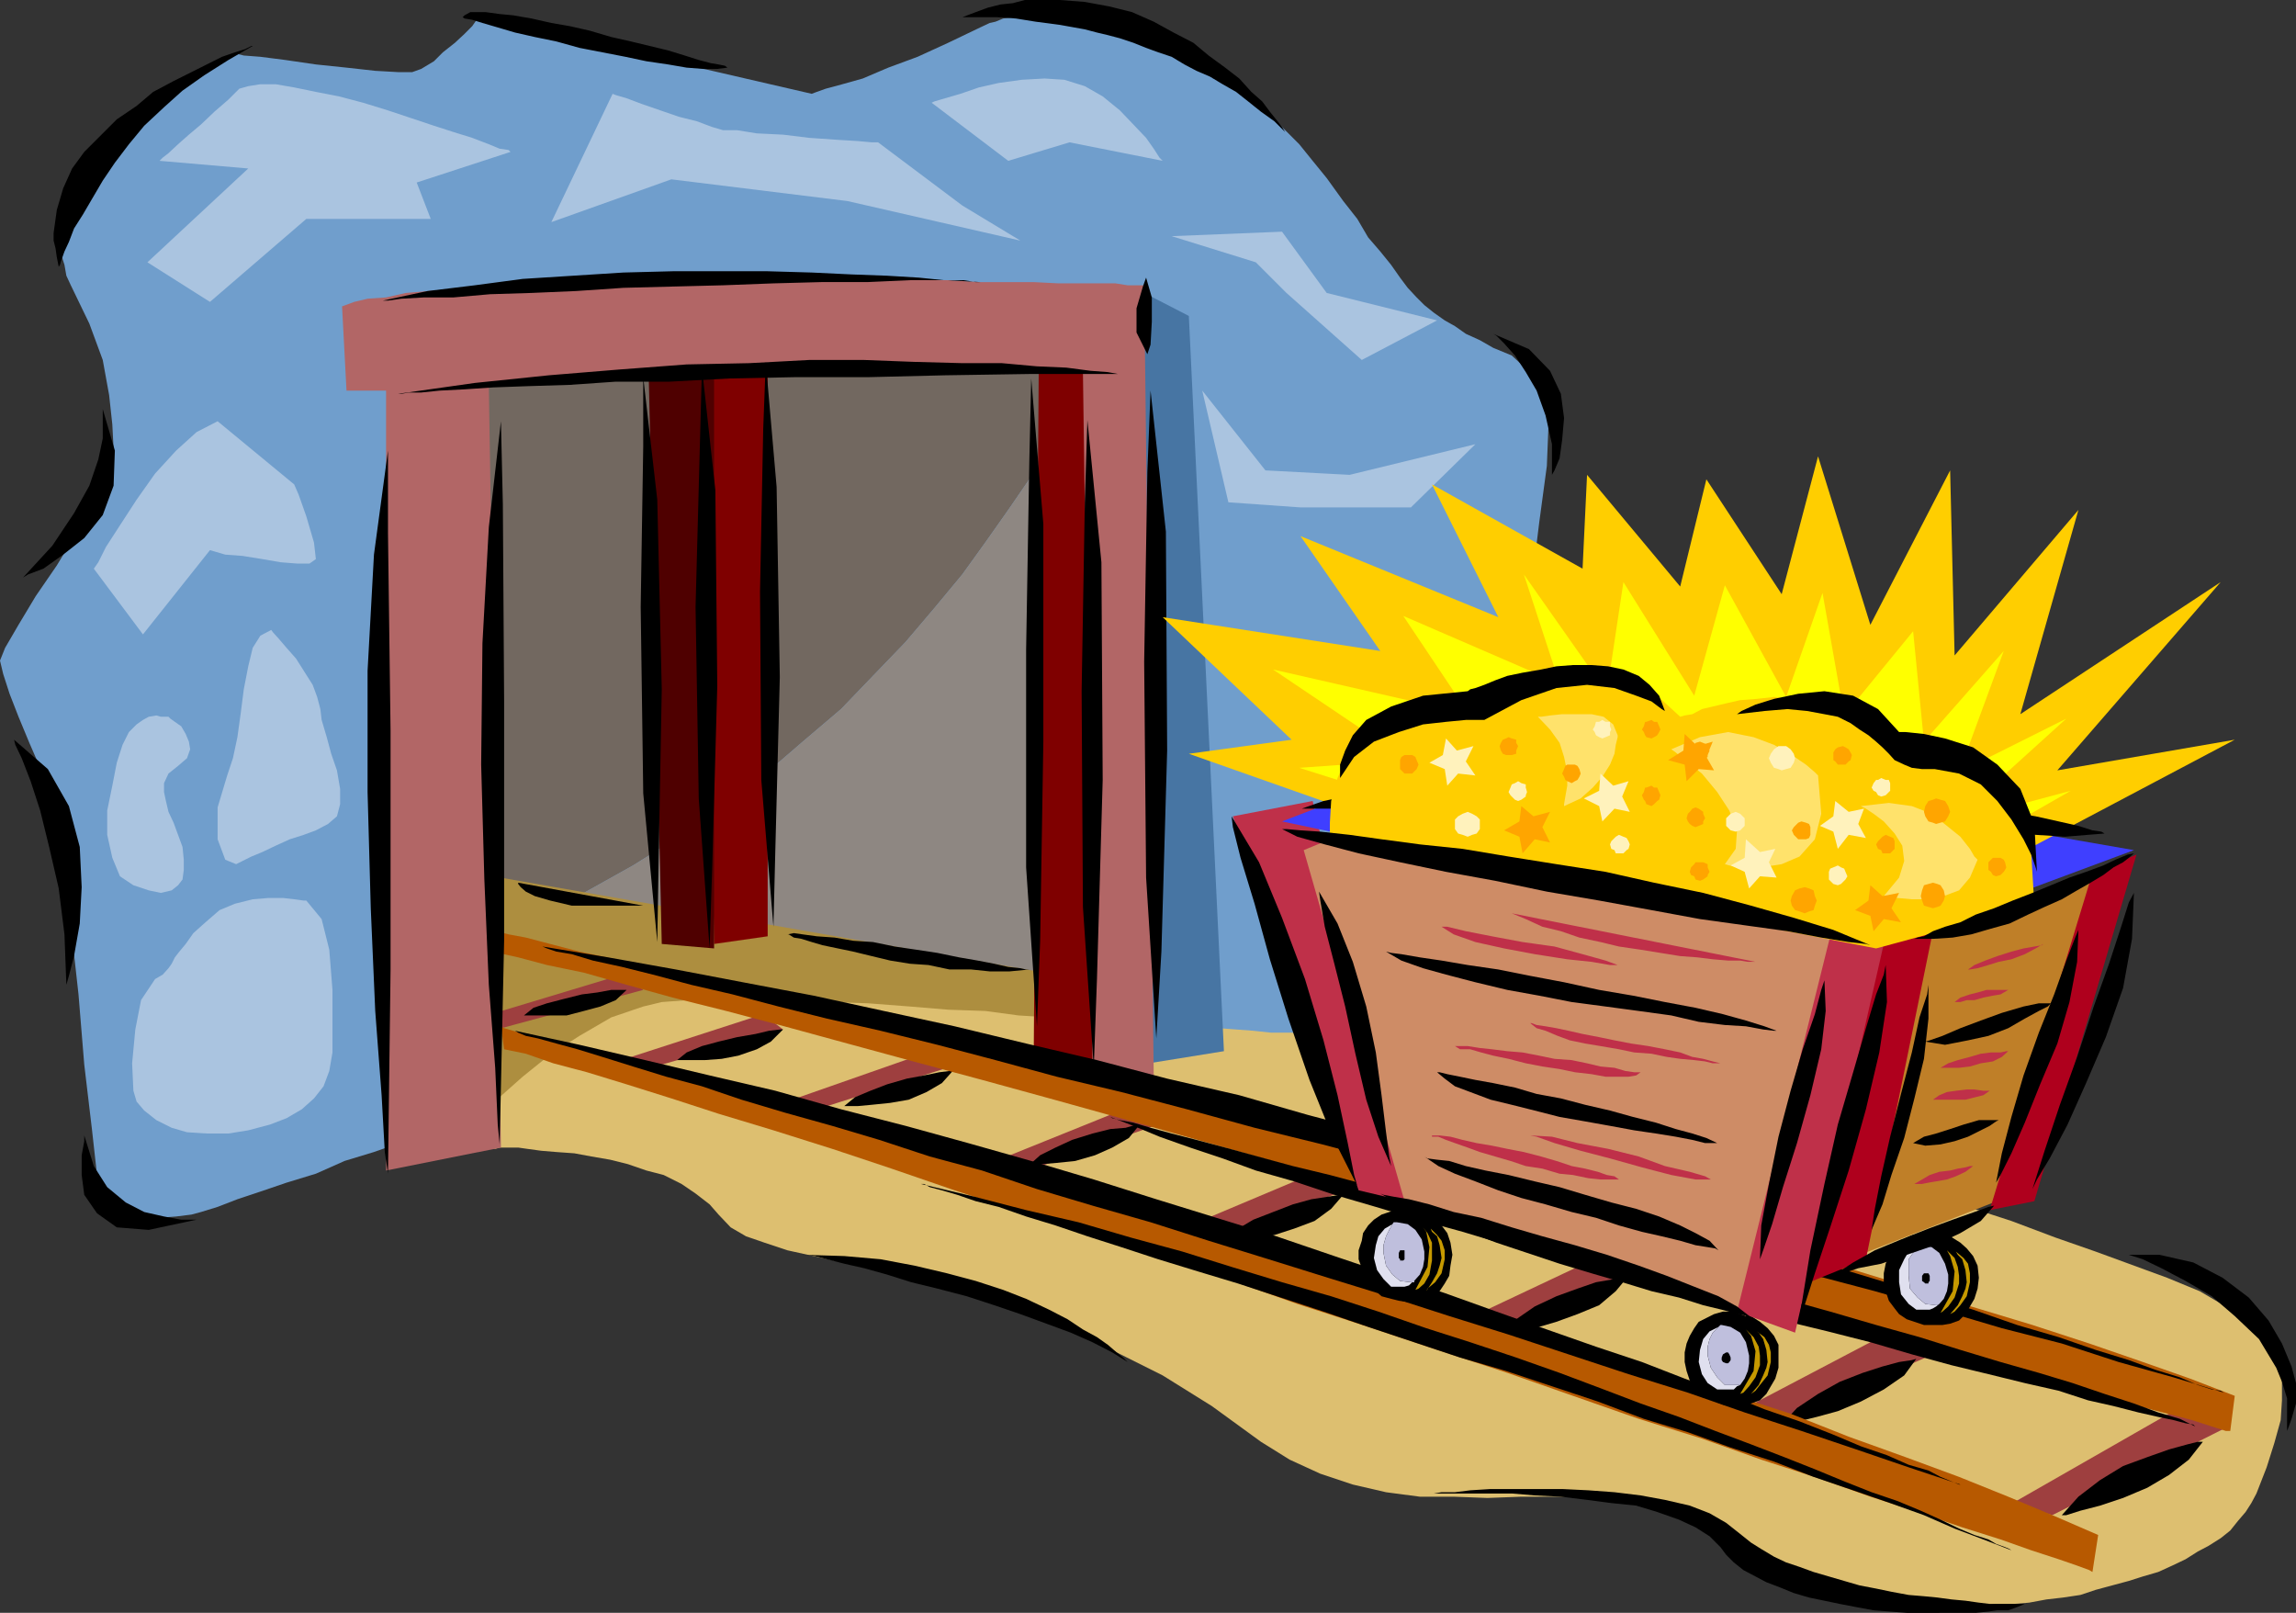 <svg xmlns="http://www.w3.org/2000/svg" width="359.801" height="252.699"><rect width="100%" height="100%" fill="#333333" stroke="none"/><path fill="#709ecc" d="m214.8 163.898.5-.199 1.2-.699 2.203-1 2.598-1.402 3.101-1.899 3.399-2.199 3.601-2.402 3.399-2.899 3.3-2.898 3.102-3.602 2.399-3.601 2-3.598 1.199-3.8.402-4.302-.902-4.3-1.899-4.399-3.601-9.101-1.2-10.098.399-9.8 1.203-9.802 1.2-8.898.3-7.5-1.703-6-4.098-3.8L234 54.5l-2.098-1.2-2.199-1L228 51.099l-1.598-.899-1.699-1.2-1.5-1.2L222 46.599l-1.398-1.5-1.2-1.598-1.402-2-1.7-2.102-1.898-2.199-1.699-2.898L210.5 31.5l-2.598-3.602-2.199-2.699-2.101-2.601-2.7-2.7L198.5 17.5l-2.598-2.402L193 13.199l-2.898-1.898-2.899-1.903-2.8-1.5L181.5 6.5l-3.098-1.2-2.902-1-2.898-.702-2.899-.899-2.601-.3-2.7-.2h-2.8l-1.5.2-1.399.3-1.5.2-1.203.5-.898.199-1.5.703-5 2.398-4.801 2.2-4.598 1.699-4 1.703-3.203.898-2.598.7-1.402.5-.797.3-52-12-.5.399-.703 1L72.8 5.3l-1.5 1.398-1.898 1.5L68 9.598 66 10.8l-1.398.5h-2.2l-3.601-.203-4.5-.5-4.801-.5-4.797-.7-3.902-.5-2.598-.199L37 8.4l-1.2.699-2.898 2-4.3 2.8-5 3.903-5.102 4.5-4.297 5.097-3.402 5.301-1.2 5.5v1.7l.5 1.601.301 1.7.7 1.5 2.898 6 2.102 5.698 1 5.5.5 4.602.199 3.8v2.9l-.2 1.898v.8l-.8.903-2.098 2.898-2.902 4.102-2.899 4.797-3.3 4.8-2.7 4.5L.801 101.5l-.801 2 .5 2.098 1 3.101 1.402 3.602 1.7 4.097 1.699 3.903 1.402 3.097 1.2 2.102.3.8.2 2.598.699 6.7 1 9.402 1.199 10.8.902 11 1.2 10.098.8 7.2.2 3.402.199 1.2 1.199.398 1.5.8 2.101.7 2.2.203H25l2.602-.203L30 190.3l1.5-.403 2.602-.8 3.101-1.2 3.598-1.199 4.101-1.398 4.598-1.403 4.5-2 4.602-1.398 4.8-1.7 4.301-1.702 4.098-1.399 3.601-1.398 2.899-1.203 2.402-.797 1.399-.703h.5l132.199-7.7"/><path fill="#ddbf70" d="M78.5 179.8h2.703l1.399.2 2.199.3 2.402.2 2.797.2 2.703.5 2.899.5 2.8.698 2.899 1 2.699.7 2.8 1.402 2.2 1.5 2.203 1.7 1.399 1.6 1.898 2 2.402 1.4 2.899 1 3.601 1.198 4.098.903 4.5 1 5.102 1.199 5.5 1.2 5.8 1.398 6.2 1.902 6.5 2.2 6.898 2.6 7 3.598 7.203 3.602 7.7 4.8 7.699 5.598 4.5 2.801 4.8 2.2 5.098 1.699 5.203 1.203 5.297.699h5.3l5.302.2 5.3-.2H253l4.602.5 4.3.898 3.801 1.2 3.598 2 2.902 2.601 1.2 1 1.199 1.2 1.398.902 1.703.699 1.5 1 1.598.7 2.199.698 1.703.801 2.098.399 2.199.8 2.203.2 1.899.5 2.398.203 2.402.297 2.399.203h2.402l2.399.199h5.3l2.399-.2h2.8l2.399-.202 2.703-.5 2.598-.297 2.699-.403 2.402-.8 2.598-.7 2.602-.699L335.8 247l2.402-.7 2.2-1 2.097-1 1.902-1.202 1.7-.899L348 241l1.5-1.2 1.203-1.5 1.2-1.402.898-1.398.8-1.5 1.602-4.102 1.2-3.8 1-3.598.199-3.102V216l-1.2-3.3-1.601-2.9-2.399-2.402-3.601-2.699-4.098-2.398-5.101-2.102-6-2.199-5.2-1.902-6.3-2.2-6.899-2.597-8-2.602-8.101-3.199-8.399-2.8-8.902-3.2-8.899-3.102L264 173.5l-8.598-2.8-8.199-2.7-7.902-2.102-6.899-1.699-6.5-1.199-5.3-1-4.301-.2-3.899.2H205.5l-3.098-.2h-3.199l-2.8-.3-2.7-.2-2.601-.202-2.399-.297-2.203-.203-2.098-.5-1.699-.2-1.902-.5-1.5-.3-1.399-.399-1.199-.3-2.402-.7-2.7-.699-2.8-.7-2.899-.5-3.402-.3-3.598-.402h-8.101l-2.399-.297-2.902-.203-3.398-.297-3.602-.703-3.797-.5-4.101-.399-4.102-.8-4.297-.399-4.3-.3-4.301-.5-4.102-.2h-7.898l-3.399.7-3.101.698-2.7.801-4.3 2.602L85 157.898l-2.398 2.903-1.399 2.898-1.5 2.899-.902 3.101-1.2 2.602L75.903 175l-1.199 1.898-.3 1.403.3.797.7.703h1.199l1 .199.699-.2h.199"/><path fill="#4775a3" d="m180 166.598 11.8-1.899L186.3 49.5l-7-3.602v26.403l.7 94.297"/><path fill="#726860" d="M166.8 65.8V55.7l-93.597 1.198.5 85.403L83.102 144l8.398-4.102 7.703-4.3 7.2-4.5 6.898-4.797 6.699-5.102 5.8-5 6-5.101 5-5.2 5.102-5.3 4.5-5.297L150.801 90l3.601-5L158 79.898l3.3-4.8 2.903-5 2.598-4.297"/><path fill="#8e8782" d="m166.8 65.8-2.597 4.298-2.902 5-3.301 4.8L154.402 85l-3.601 5-4.399 5.3-4.5 5.298-5.101 5.3-5 5.2-6 5.101-5.801 5-6.7 5.102-6.898 4.797-7.199 4.5-7.703 4.3L83.102 144l83 15.098.699-93.297"/><path fill="#ad8e3f" d="m173.8 160.3-8.398-7.6-47-8.2-44-7.7-1.199 40.298.5-.7 1.7-1.699 2.898-2.8 3.601-3.2L86 165.4l4.8-3.098 5-2.903 5-1.699 2.903-.699 4.098-.3 4.8-.2h5.5l5.801.2 6.2.3 6 .2 6.5.5 6 .5 5.8.198 5.2.7 4.8.3 3.598.5 3.203.2 1.899.203h.699"/><path fill="#7f0000" d="m171.203 55.7.7 111.6-9.903-2.6.8-109.7 8.403.7M120.3 57.598v89.101l-8.398 1.2-1.5-89.598 9.899-.703"/><path fill="#4f0000" d="M111.902 57.598v91l-8.199-.7-2.101-91.5 10.3 1.2"/><path fill="#b26666" d="m180.8 168.7-1.5-124h-2.597l-1.902-.302h-8.899L162 44.2h-8.598l-4.8-.3h-37.2l-5.5.3h-5.5l-5.3.2-5.301.3h-5L80 44.9l-4.598.199-4.3.3-3.899.2-3.601.3-3.102.7-2.898.203-2.102.5-1.898.699.699 13.2H60.5v122.198l18-3.597L76.602 60.5l45.101-2.902 48 .703 1.5 109 9.598 1.398"/><path fill="#9e3f3f" d="m348.8 223.7-27.198 13.698-6.2-1.898 25.7-14.7 7.699 2.9m-45.899-11.5-25.699 11.3-6-1.7 25.7-13.5 6 3.9M257.8 199.5l-25.198 10-5.301-1.602 25-11.8 5.5 3.402M212.203 186l-24.5 9.098-4.8-1.598 24.699-10.402 4.601 2.902m-28.801-10.5-24.199 8.598-4.402-1.7 24.3-9.8 4.301 2.902M150 166.8l-23.5 7.5-3.797-1.5 24-8.402 3.297 2.403m-27.297-5.501L99.602 168l-3.801-1.402 23.8-7.7 3.102 2.403m-21.903-6.203-23 6.203-.198-2.602 19.898-6 3.3 2.399"/><path d="M122.703 161.3h-.5l-1.703.2-2.098.5-2.902.5-2.898.7-2.602.698-2.398 1-1.5 1.2h4.3l2.7-.2 2.601-.5 2.899-1 2.199-1.199 1.902-1.898M149.3 167.8h-.5l-1.597.2-2.402.5-2.7.5-3.101.898-2.598 1-2.402 1-1.7 1.403h2.102l2.2-.203 2.898-.297 2.902-.5 2.801-1.203 2.399-1.399 1.699-1.898m29.301 8.399h-.5l-1.7.5-2.402.198-2.797.7-3.203 1-2.598 1.203L163 181l-1.898 1.7h.5l1.601-.302 2.399-.199 2.898-.3 3.102-.899 2.699-1.2 2.601-1.5 1.7-2.1m31.898 11h-.5l-1.898.3-2.602.398-2.898.801-3.102 1.2-3.098 1.199-2.699 1.601-2.101 2h.699l1.699-.3 2.602-.2 3.101-.699 3.098-1 3.199-1.2 2.602-1.902 1.898-2.199m44.703 12.699-.8.301-1.403.2-2.898.5-2.899 1-3.3 1.199-3.403 1.601-2.898 2-2.102 2.102h.703l1.7-.203 2.597-.5 3.402-1 3.301-1.2 3.399-1.398 2.601-2.2 2-2.402m45.097 13-.698.2-2 .3-2.602.7-3.098 1-3.601 1.402-3.399 1.898-3.3 2.2-2.399 2.601.7-.199 1.898-.3 2.902-.7 3.297-.902 3.602-1.5 3.601-1.899 3.2-2.199 1.898-2.602"/><path fill="#b75900" d="m350.203 218.7-.703 5.5h-.7l-2.198-.7-3.102-1-4.598-1.2-5.5-1.402-6.5-2.199-7.402-1.898-8.398-2.403-8.899-2.699-9.8-2.601L282 205.199l-10.797-3.101L260 198.699l-11.598-3.101-11.699-3.297-12.3-3.403-11.7-3.398-12.3-3.3-12-3.4-11.7-3.3-11.5-3.2-11.3-3.1-10.801-2.9-10.301-2.8-9.899-2.7-9.101-2.402-8.399-2.097-7.199-2-6.703-1.903-5.797-1.199-4.5-1.199-3.203-.7-.7-3.402h.5l1.903.5 2.7.5 3.8 1 4.598 1.2L96.5 150.3l6.5 1.398 7.203 1.7 7.7 1.902 8.597 1.898 9.102 2.2 9.601 2.101 10.098 2.7 10.601 2.398 10.5 2.601 11.301 2.7 11.297 2.8 11.3 2.899 11.302 2.902 11.699 2.898 11.3 3.102 11.5 3.098 11.102 3.101 11 2.899L289 198.5l10.102 3.098 9.8 3.101 9.598 2.899 8.902 2.902 8.399 2.898 7.402 2.602 7 2.7M328.8 240.5l-.898 5.8-.5-.3-1.902-.7-2.898-1-4.301-1.402-4.801-1.699-6-1.898-7-2.403-7.398-2.398-8.2-2.902-8.902-2.899-9.297-3.3-9.902-3.098-10.301-3.602-10.297-3.601-11-3.598-10.8-3.602-11.102-3.597-11-3.903-11.098-3.597-10.8-3.602-10.5-3.3-10.301-3.399-9.899-3.402-9.3-3.098-9.2-2.902-8.601-2.598-7.399-2.402-7-2.2L92 168l-5.297-1.402-4.3-1.5-3.403-.7-.5-3.597.5.297 1.402.402 2.7.8 3.3.7 4.399 1.2 5 1.398 5.8 1.703 6.7 1.699 6.902 1.898 7.7 2.2 8.199 2.402 8.601 2.398 9.098 2.602 9.601 2.898 9.598 2.903 10.402 2.797 10 3.203L199 195.098l10.3 3.402 10.602 3.098 10.5 3.402 10.098 3.3 10.3 3.4 10.102 3.398 10.098 3.3 9.602 3.102 9.101 3.598 8.899 3.203 8.398 3.097 7.703 3.102 7.399 3.098 6.699 2.902"/><path d="m180.3 61.2-.5 12.698-.5 29.801.302 33.801 1.601 25.2.797-13.602.902-31.5-.199-34.297-2.402-22.102m-9.899 4.601L170 78.7l-.5 29.6.203 33.798 1.7 25.203.5-13.903.898-31.199-.2-34.101-2.199-22.297m-8.8-6.501-.301 13-.5 29.5v34.098l1.699 24.903.5-13.403.5-31.199V82.098L161.602 59.3M110 57.598l-.297 11.101L109 95.098l.5 30 1.703 23.5.399-12.5.8-28.598-.3-30.7L110 57.599m-9.2 1.499v10.8l-.398 25.2.399 29.203L103 147.598l.203-12.2.5-27.398L103 78.3l-2.2-19.202M120 56.7l-.398 10.5-.5 25.5.199 29.5 1.902 23 .297-12 .703-27.102-.5-29.797L120 56.699"/><path d="M175.703 58.598h-.5l-1.601-.297-2.7-.203-3.8-.5-4.602-.2-5.5-.5h-6.2l-7.5-.199-7.898-.3h-8.601l-9.399.5-9.8.199-10.602.8-11 .903L74.402 60l-12 1.7h.5l1.2-.2H66l2.902-.3 3.899-.2 4.5-.3 5.5-.2 6.5-.2 7.199-.5h8.402l9.399-.5 10.101-.202h11.5l12.2-.297 13.199-.203h14.402M153.602 44.2h-.7L151 43.897h-3.098L144 43.5l-5-.3-5.5-.2-6.297-.3-6.902-.2h-14.899l-7.699.2-7.902.5-7.899.5-7.5 1-7.402.898-7 1.5h.8l2.102-.297 3.598-.203h4.602l5.699-.5 6.5-.2 7-.3 7.402-.5 7.7-.2 7.898-.199 7.902-.3 7.5-.2h7.2l6.699-.3h5.8l5.2.3M78.5 66l.3 13 .2 30.898v37.5l-.7 31.903-.3-3.102-.398-8.898-1-13-.7-16.5-.5-18 .2-19 1-18.203L78.5 66m-17.7 4.598V83.5l.403 31v37.398l-.402 32-.5-3.398-.5-8.902-1-13.2-.7-16.097-.5-18.203v-19l1-18.2 2.2-16.3m100.499 81.3h-.5l-.898-.199L158 151.5l-2.2-.5-2.597-.5-2.902-.5-3.399-.7-3.3-.5-3.399-.5-3.402-.702-3.098-.2-2.902-.5L128 146.7l-2.2-.3-1.398-.2-1 .2h.2l.8.5 1.2.199 1.601.5 1.7.5 2.398.5 2.402.5 2.899.703 2.898.699 3.102.5 2.898.2 3.3.698h3.403l2.899.301h3.101l3.098-.3M179.8 55.5l.5-1.5.2-3.602v-3.8l-.898-3.098-.5 1.398-1 3.403v3.797L179.8 55.5m-79 86.398-19.597-3.597v.199l.399.5.8.7 1.399.698 2.402.7 3.399.8H100.8M85 148.3l.703.298 1.5.5 2.399.402 3.3 1 4.598 1 4.8 1.2 6 1.6 6.5 1.5 7.2 1.9 7.602 1.898L138 161.5l8.902 2.2 9.098 2.398 9.602 2.601 10.101 2.399L186 173.8l10.602 2.898 10.601 2.602 11 2.898 10.797 2.9 11 2.8 11.102 2.903 21.601 5.797 10.5 2.902 10.598 2.8 10.101 2.9 9.801 2.898 9.399 2.402 8.898 2.898 8.602 2.403 7.898 2.398-.5-.3-1.398-.2-2.2-.699-2.8-1.2-3.899-1.202-4.101-1.5-5.2-1.598-5.8-2-6.5-1.902-6.899-2.399-7.5-2.398-7.902-2.403-8.598-2.597-8.902-2.703-9.399-2.797-9.3-2.903-10.399-2.898-10-3.102-10.601-2.898L216 177.598l-11-2.899-10.797-3.101-11.3-2.598-11-2.902L160.8 163.5l-11.2-2.7-11.101-2.402-11-2.398-11.098-2.102-10.5-2-10.6-1.898L85 148.3m-4.297 13.2.5.3 1.2.5 1.898.4 2.902.8 3.297.898 3.902 1.2 4.801 1.5 5.2 1.601 5.597 1.5 6.203 2.102 6.7 2 7.5 2.097 7.398 2.2 7.902 2.601 8.2 2.2 8.597 2.902 8.703 2.597 9.098 2.602 9.101 2.898 9.399 2.903 9.3 2.898 9.399 2.899 9.602 3.101 9.3 2.899 9.399 3.101 9.402 3.102 9.297 2.898 8.902 3.102 8.899 2.898 8.601 2.899 8.2 2.8 8.101 2.7H307l-1.2-.5-1.698-.7-1.899-1-3.101-.898-3.399-1.5-4.101-1.402-4.5-1.899-5.102-2-5.5-1.898-6-2.403L264 216l-6.7-2.602-7.198-2.398-7.7-2.7-7.902-2.8-8.098-2.902-8.699-2.899-8.601-2.898-9.102-3.102-9.398-2.898-9.399-2.903-9.8-3.097-9.801-2.903-9.899-2.8-9.8-2.7-10.102-2.597-10.301-2.903-10.297-2.398-10.101-2.402-10.301-2.399-10.098-2.199M174 175l.3.2 1.2.3 2.102.398 2.699.801 3.3.899 3.899 1 4.5 1.203 5.102 1.398 5.5 1.5 5.8 1.399 6.399 1.703 6.8 1.898 6.7 1.7 7.199 1.902 7.203 1.898 7.399 2.2 7.5 1.902 7.199 2.199 7.402 2.098 7.399 1.902 7.199 2 7.199 2.098 6.8 1.902 6.403 2 6.297 1.898 6 1.7 5.3 1.601 5 1.7 4.602 1.5 3.801 1.402 3.399 1L344 223.5l-.297-.3-1.203-.2-1.898-.5-2.399-.5-3.101-.7-3.899-1-4-.902-4.601-1.5-5.301-1.199-5.7-1.398-5.8-1.403-6.2-1.699-6.5-1.898-6.699-1.703-7-1.7-7.199-1.898-7-1.902-7.203-2.2-7.398-1.898-7.2-1.902-7.199-2-7-2.098-6.902-1.902-6.7-2-6.5-1.899-6.3-2.101-6-1.7-5.2-1.898-5.101-1.7-4.797-1.702-4.101-1.7L174 175m-29.7 10.5h.5l.903.5 1.899.5 2.398.7 2.902 1 3.598.898 4.3 1.5 4.602 1.402 5 1.7 5.301 1.698 5.797 1.903 6.203 1.898 6.297 1.899 6.703 2.203 6.7 2.199 7 2.398 7.199 2.403 7.199 2.398 7.199 2.102 7.203 2.398 7.2 2.399 7.199 2.703 6.898 2.097 6.703 2.403L278 229l6.203 2.398 6.2 2.102 5.8 2 5.297 1.898 4.8 2.102 4.5 1.7 4.403 1.698-.3-.199-.7-.3-1.402-.5-1.2-.7-2.199-.699-2.402-1-2.898-1.402-3.102-1.399-3.598-1.5-4.101-1.398-4.301-1.703-4.598-1.899-4.8-1.898-5.2-2-5.601-2.102-5.7-2.199-6-2.102-6.3-2.398-6.399-2.402-6.8-2.399-7.2-2.398-6.902-2.203-7.5-2.598-7.398-2.402-7.7-2.2L193 198.5l-7.7-2.402-8.097-2.2L169 191.5l-8.2-1.902-8.097-2.098-8.402-2m-46.098-30.402h-2.402l-2.2.402-2.398.3-2.8.7-2.7.7-2.101.698-1.5 1.2H88.8l2.699-.7 2.602-.699 2.398-1 1.703-1.601m247.001 70.8h-.8l-1.602.403-2.899.797-3.402 1.203-3.797 1.398-3.601 2.2-3.399 2.601-2.601 2.898h.699L326 236.7l3.102-.8 3.601-1.2 3.797-1.601 3.402-2L343 228.7l2.203-2.8"/><path fill="#aac4e0" d="m182.203 25.2-.5-.5-.902-1.4-1.2-1.702-2-2.098-2.101-2.2-2.7-2.202L170 13.5l-3.2-1-3.097-.2-3.601.2-3.602.5-3.098.7-2.902 1-2.398.698-1.7.5-.402.2 12 9.101 9.602-2.898 14.601 2.898M80 23.8l-.297-.3-1.402-.2-1.7-.702-2.601-1-2.898-.899-3.102-1-3.598-1.199-3.601-1.2-3.899-1.202-3.8-1-3.602-.7-3.398-.699-2.899-.5h-2.402l-1.899.301-1.402.398-1.7 1.7-2.198 1.902-2.102 2-1.898 1.598-1.7 1.5-1.5 1.402-.902.7-.5.5 13.902 1.198-15.8 14.7 9.8 6.203L48 34.3h19.5l-2.2-5.703L80 23.8M34.102 66l12 9.898.699 1.602L48 80.898 49.203 85l.297 2.598-1 .703h-1.898L44 88.098l-2.898-.5-3.102-.5-2.7-.2-1.698-.5-.7-.199-10.5 13.2-7.699-10.301.7-1 1.199-2.399 2.199-3.398 2.601-4 2.899-4.102 3.3-3.601 3.2-2.899L34.1 66m8.4 32.7.3.398.903 1 1.2 1.402 1.5 1.7 1.199 1.898L49 107.3l.703 1.898.5 1.899.2 1.703.8 2.699.7 2.598.898 2.601.5 2.899V126l-.5 1.898-1.399 1.2-1.902 1-1.898.703-2.2.699-2.199 1-2.101 1-1.7.7-1.402.698-1 .5-1.7-.699-1.198-3.199v-5l1.5-5 .898-2.7.703-3.3.5-3.602.5-3.898.7-3.602.699-2.898 1.199-1.902 1.699-.899M26.402 112.3h-1.199l-.703-.202-1.2.203-.898.5-1 .699-1.199 1.2-1 2-.902 2.8-.7 3.598-.8 3.902v3.8l.8 3.598 1.2 2.903 2.101 1.398 2.399.801 1.902.398 1.7-.398 1-.8.699-.9.199-1.5v-1.6l-.2-2-.699-1.9-.699-1.902-.8-1.699L26 125.5l-.297-1.402v-1.399l.7-1.5 1.5-1.199 1.398-1.2.5-1.402-.2-1.199-.5-1.199-.699-1.2-1-.702-.699-.5-.3-.297M48 141.098h-.398l-1.5-.2-1.7-.199H42l-2.398.2-2.801.699-2.399 1-2.199 1.902-1.902 1.7-1.2 1.698-1 1.2-.699.902-.5 1-.5.7-.902 1-1.2.698-2.198 3.301-.899 4.602-.5 5.297.2 4.3.5 1.7L22.601 174l1.898 1.5 2.402 1.2 2.399.698 3.101.2H35.8l3.101-.5 3.399-.899 2.601-1 2.399-1.398 1.902-1.703 1.5-1.899.899-2.398.5-2.903v-9.8l-.5-6.297-1.2-4.801L48 141.098M150.8 32.2l-13.198-9.9h-1l-2.2-.202-3.3-.2-4.301-.3-4.098-.5-4.101-.2-3.102-.5h-2.2l-1.698-.5-2.399-.898-2.8-.7-2.903-1-2.898-1-2.399-.902-1.703-.5-.5-.199-9.598 20.102 18.801-6.703 27.598 3.402 27.101 6.2-9.101-5.5m32.801 4.8 17.3-.7 7 9.598 17.301 4.301-11.8 6.2-11.801-10.5-4.801-4.801L183.6 37m4.802 24.2 9.899 12.5 13.199.698 19.703-4.8-10.101 9.902H203.8l-11.301-.8-4.098-17.5"/><path d="M303.902 252.7h5.7l2-.2 1.398-.2h1.703l1.399-.5 1.199-.5h-5.5l-1.7-.202L308 250.8l-2.2-.203-2.198-.297-2.102-.203-2.398-.2-2.7-.5-2.402-.5-2.598-.5L289 247.7l-4.797-1.398L282 245.5l-2.098-.7-1.902-.902-2-1.199-1.598-1-1.5-1.199-2.402-1.902-2.598-1.5-3.101-1.2-3.899-.898-3.8-.7-4.102-.5-4.098-.3-4.101-.2h-11.2l-3.199.2-2.402.3h-2.098l-1.199.2h-.3 12.5l3.597.3 4.102.2 4.101.5 3.797.5 3.902.398 3.301 1 3.399 1.2 2.601 1.203 2.2 1.398 1.699 1.7.898 1.199 1.203 1.203 1.5 1.199 1.899 1 1.699.898 2.101.801 2.2.899 2.398.703 2.402.5 2.399.5 2.601.5 2.7.5 2.601.199 2.598.2h5.101m-127.199-39.302-.3-.3-.403-.399-1-.8-1.398-1.2-1.7-1.199-2.199-1.2-2.402-1.6-2.899-1.5-3.601-1.7-3.598-1.402-4.3-1.399-4.5-1.199-5.102-1.2-5.301-1-5.7-.5-6.5-.202h.5l1.403.203 1.899.5 2.699.699 3.101.7 3.598 1 3.8 1.198 4.102 1 4.598 1.2 4.3 1.402 4.102 1.398 4.098 1.5 3.8 1.403 3.403 1.5 3.098 1.597 2.402 1.5m180 .902.899 2.2.8 2.598v5.101l.2-.5.5-1.398.699-2.403V216.7l-.7-2.601-1.5-3.598-2.101-3.602-3.098-3.597-4.101-3.102-4.598-2.398-5.3-1.203h-5.7.899l2.199.703 2.902 1.398 3.797 2 4.102 2.399 3.601 3.101 3.797 3.602 2.703 4.5m-113.5-139.904.399-.699.8-1.898.399-2.903.3-3.398-.5-3.8-1.699-3.602-3.3-3.399L234 52.301l.5.297 1.203 1.203 1.7 1.898 1.699 2.602 1.699 2.898 1.402 3.899 1 4.5v4.8M170 4.598l1.902.5 1.7.402 1.898.5 2.102.7 2 .8 1.898.7 2.102.698 2 1.2 1.898 1 2.102.902 2 1.2 2.101 1.198 1.899 1.5 2 1.602 2.101 1.5 1.899 1.898-.2-.199-.5-.8-.699-.899L199 17.5l-1.2-1.602-1.698-1.5-1.899-2.097L192 10.598l-2.598-1.899-2.402-2-3.098-1.601-3.101-1.7-3.399-1.5L173.801 1 170 .3l-3.898-.3h-5.5l-1.899.5-1.902.2-2 .5-1.899.698-2.101.801h5.5l2.902.2 3.098.5 3.8.5 3.899.699m-56 6-.398-.297-1-.203-1.2-.2-1.902-.5-2.2-.699-2.597-.8-2.902-.7-2.899-.699-3.101-.7-3.399-1-3.101-.702-2.899-.5-3.101-.7-2.899-.5-2.101-.199-2.2-.3h-2.398l-.902.5-.301.3.3.2 1.2.199 1.602.5L78 4.3l2.703.797 3.098.703 3.402.699 3.598 1 3.601.7L98 8.897l3.3.7 3.403.5 2.899.5 2.601.203h2.2l1.597-.203M39.602 7.2h-.2l-1 .5-1.601.5-2 .698-2.399 1.2L30 11.3l-2.797 1.398L24 14.4l-2.598 2.199-3.101 2.101-2.399 2.399-2.699 2.703-1.902 2.597L9.902 29.5l-1 3.398-.5 3.602v1.2l.301 1.198.2 1.403.3 1.5.2-.301.199-.7.5-1.402.699-1.5.8-2.097L13 33.598l1.402-2.399 1.7-2.898L18 25.5l2.203-2.902 2.399-2.899 3.101-2.898 2.899-2.602L32 11.801l3.8-2.403L39.603 7.2M16.102 64.098v4.601l-.7 3.301L14 76.098l-2.398 4.3L8.203 85.5l-4.601 5 .8-.5 2.399-.902 3.101-2.2 3.301-2.597 2.899-3.602 1.699-4.601.199-5.5-1.898-6.5m-13.899 51.8.2.801 1 2.102 1.398 3.597L6.3 127l1.402 5.7 1.5 6.5.899 7.198.3 7.903.399-1.403.8-3.097.899-5.102.3-5.699-.3-6.3-1.7-6.4-3.3-5.8-5.297-4.602m11.001 62v.903L12.801 181v3.098l.402 3.101 2 2.899 3.098 2.203 5 .398 7.5-1.601h-2.399l-2.699-.5-3.101-.7-2.899-1.5L16.801 186l-2.098-3.3-1.5-4.802M220.602 204l1.398-.2h1.5l.902-.702 1.2-.797.8-1.203.7-1.2.199-1.597.3-1.703-.3-1.899-.5-1.5-.899-1.199-1-.902-1.402-1-1.5-.5-1.398-.2h-1.399l-1.5.5-1.203.403-1.2.797-.898.902-.8 1.2-.2 1.198-.5 1.5v1.403l.5 1.398.5 1.5.7.899 1 1.203.898.797 1.5.402 1.203.3 1.399.2"/><path fill="#e0e0ef" d="M216.8 196.3v-1.202l.403-1.399.5-1 .5-.898-1.203.699-1 1.2-.398 1.398-.301 2 .5 1.902 1 1.398 1.199 1.2h2.102l.699-.2.5-.5.3-.199v.2h-.5l-1.699-.2-1.199-1-1-1.398-.402-2"/><path fill="#bfbfdd" d="m223.203 196.098-.402-1.899-1-1.5-1.2-.898-1.699-.301h-.5l-.199.3-.5.9-.5 1-.402 1.398v1.203l.402 2 1 1.398 1.2 1 1.699.2h.5v-.2l.898-1 .5-1.199.203-1.2v-1.202"/><path d="M219.602 197.5h.3l.2-.2v-1.402h-.7l-.199.403v.797l.2.203v.199h.199"/><path fill="#c69900" d="M224.402 197.5v-2.8l-.699-1.5-.703-.9.5.7.5 2.398-.297 3.102-1.902 3.598.5-.2.902-.8.797-1.399.402-2.199"/><path fill="#c69900" d="M226.402 197.3v-1.402l-.5-1.5-.699-.898-1-1 .2.5.8.7.399 1.398.3 2-.3 1.203-.399 1.199-.8 1.398-.903 1.403.203-.403 1.2-1 1-1.398.5-2.2"/><path d="M271.5 220.098h1.703l1.2-.2 1.398-.5 1-1 .699-1.199.703-1.199.5-1.7v-3.6l-.703-1.4-1-1.202-1.2-1-1.398-.899-1.5-.5-1.402-.199H270l-1.398.398-2.399 1.2-.703 1-.7 1.203-.5 1.199-.3 1.398v1.5l.3 1.403.5 1.5.7 1.199.902.898 1.2.7 2.398 1h1.5"/><path fill="#e0e0ef" d="M267.602 212.398V211l.3-1.2.5-1 .899-.902-1.399.7-1 1.203-.5 1.699-.199 1.898.5 1.903.899 1.398 1.5 1h2.601l.5-.5.5-.199h-2.402l-1.2-1.2-1-1.5-.5-1.902"/><path fill="#bfbfdd" d="m274.102 212.398-.5-2.097-.899-1.5-1.5-.903-1.402-.3h-.2l-.3.3-.899.903-.5 1-.3 1.199v1.398l.5 1.903 1 1.5L270.3 217h2.402l.7-1 .5-1.2.199-1.202v-1.2"/><path d="M270.5 213.598h.3l.2-.2.203-.3v-.399l-.203-.5-.2-.3h-.3l-.5.3-.2.5v.399l.2.3.5.2"/><path fill="#c69900" d="M275.8 213.898v-1.5l-.198-1.398-.801-1.5-1.2-1.2.801 1 .7 2.4-.301 3.1-2.098 3.598.5-.199.899-1 1-1.398.699-1.903"/><path fill="#c69900" d="M277.5 213.398v-1.5l-.297-1.199-.703-1.199-1.2-.902.302.203.699 1 .5 1.699.199 1.898-.2.903-.5 1.199-.698 1.5-1.2 1.398.7-.5.699-.898 1.199-1.5.5-2.102"/><path d="M302.902 207.598h1.5l1.2-.2 1.398-.5 1-1 .703-1.199.7-1.199.5-1.602.199-1.699-.2-1.898-.699-1.5-1-1.203-1-.899-1.601-1-1.5-.5-1.2-.199H301.5l-1.7.5-1 .398-1.198.801-.899.899L296 196.8l-.5 1.199-.297 1.5v1.398l.297 1.403.5 1.5.902 1.199.7.898 1.199.801 1.199.399 1.5.5h1.402"/><path fill="#e0e0ef" d="M299.102 199.898v-2.597l.699-1 .699-.903-1.398.7-.7 1.203-.8 1.699v1.898l.3 1.903 1.2 1.5 1.199.898h2.101l.5-.199.5-.3.5-.4-.3.2h-.2l-1.699-.2-1.203-1-1.2-1.402-.198-2"/><path fill="#bfbfdd" d="m305.3 199.7-.5-1.7-.898-1.7-1.199-.902-1.703-.3h-.5v.3l-.7.903-.698 1v2.597l.199 2 1.199 1.403 1.203 1 1.7.199h.199l.3-.2.7-.8.5-1.2.199-1.202v-1.399"/><path d="M302 201.098h.203v-.2l.2-.199v-.8l-.2-.399h-.703l-.297.398v.801l.297.2.203.199H302"/><path fill="#c69900" d="M307 201.098v-1.2l-.2-1.398-.5-1.402-1.198-1.2.5.903.699 2.398-.301 3.102-1.898 3.398.3-.199.899-.8 1-1.4.699-2.202"/><path fill="#c69900" d="M308.703 200.898V199.5l-.3-1.5-.7-.902-1.203-1 .3.5.7.703.5 1.699.203 1.898-.203 1-.5 1.2-.7 1.402-1.198 1.398.699-.398.902-1 1-1.402.5-2.2"/><path fill="#ce8c66" d="m288.3 147.098-85.198-16.5 16.5 57.601 54 18 14.699-59.101"/><path fill="#bf7f28" d="M328.602 136.8 299.3 147.899l-9.598 49.403 25-9.801 13.899-50.7"/><path fill="#af001d" d="m295.203 147.898 7.7-2-10.5 51.403-11.801 4.797 14.601-54.2m39.597-14-16 54.301-7 1.399 16.102-52.797 6.899-2.903"/><path fill="#bf3049" d="m286.8 146.7-14.597 58.8 9.098 3.3 13.902-60.902-8.402-1.199M207.203 132l-1.5-6.5-12.5 2.398 19.7 58.602 7.199 1.7-15.801-55 2.902-1.2"/><path fill="#3f3fff" d="m334.402 133.2-40.601 15.1-92.899-19.6 18.7-7.2 95.8 8.398 19 3.301"/><path fill="#ffce00" d="M322.402 120.7 348 91.2l-31.398 20.698 9.101-32-19.402 22.801-.7-29-12.5 24.2-8.199-26.399-5.699 21.598-11.8-18-4.102 16.8-14.598-17.5-.703 14.7-23.598-13.2L234.801 96.7 203.8 84l12.5 18-34.098-5.3 20.2 19.198-16.102 2.2 31.199 11L308.402 138l41.801-22.102-27.8 4.801"/><path fill="#ff0" d="m314 102-8.398 22.8-7-5.3zm0 0"/><path fill="#ff0" d="m305.8 128.898 18-16.3-21.597 10.8-2.402-24.5-10.801 13.2-3.398-19.2-5.7 16.301-9.601-17.5L265.5 109l-11.098-17.8-2.601 17.3-13-18.5 5.601 17.098-24.5-10.598 10.301 15.398-30.703-7 21.102 14.2-17 1.203 25.601 8.097 66.5 12 28.797-16.5-18.7 5"/><path d="m193 127.898.203 1.7 1.2 4.8 2.199 7.2L199 150.3l2.902 9.297 3.301 9.601 3.598 8.899 3.902 7.703-.5-1.703-1-5-1.601-7.5-2.2-8.598-2.902-9.602-3.598-9.597-3.601-8.703-4.301-7.2M295.5 151.2l-.297 1.5-1.203 3.1-1.598 5.298-2 6.902-2.402 8.2-2.098 9.3-2.199 10.398-1.703 10.5.8-1.898 1.602-5 2.399-7.2 2.902-8.902 2.7-9.597 2.097-8.903 1.203-7.898-.203-5.8m38.902-11.302-.8 1.5-1.2 3.801L330.5 151l-2.398 6.7-2.602 7.898-2.7 7.5-2.398 7.203-1.902 6 .703-1.5 2-3.301 2.797-5.3 2.902-6.5 3.098-7.2 2.703-7.7 1.399-7.702.3-7.2m-21.902 49-.898.2-2.2.8-3.402 1.2-3.797 1.402-4.3 1.7-4.102 1.698-3.399 1.903-2.601 1.699h1l2.402-.8 3.598-.7 4-1.402 4.402-1.5 4-1.899 3.2-1.898 2.097-2.403M216.3 187l.5.2 1.602.3 2.399.398 3.199.801 3.8 1.2 4.302.902 4.8 1.5 4.801 1.398 5.098 1.399 5 1.5 5 1.703 4.402 1.597 4.297 1.7 3.8 1.5 2.903 1.601 2.2 1.7-.5-.2-1.5-.3-2.602-.7-2.899-.699-3.8-1.2-4.301-1-4.598-1.402-4.8-1.398-5-1.5-5.102-1.7-4.801-1.6-4.5-1.7-4.398-1.7-3.801-1.402-3.098-1.5-2.402-1.398M329.8 130.598l-.5-.297-1.398-.203-2.199-.7-3.101-.699-3.602-.8-4.297-.7-4.8-1.199-5.5-.902-5.602-1-6-1-6.2-.899-6.199-.699-6.3-.8-6.5-.2-6-.2h-6l.8.2 1.899.2 3.3.8 4.102.7 4.797 1.198 5.8.903 6 1.199 6.5 1 6.403 1.2 6.5 1 6.297.898 5.703.703 5.297.5 4.602.297 3.601-.297 2.598-.203m-85.899-9.098h-5.8l-2.399.2h-2.402l-2.899.198-3.101.301-3.301.5-3.2.2-3.3.5-3.398.699-3.301.703-3.399.699-3.402 1.2h5.3l2.7-.2h3.102l3.101-.2h3.399l3.601-.5 3.297-.3 3.402-.402 2.899-.5 2.8-.5 2.7-.7 2.101-1 1.5-.898m-37.199 18.2.2 1.398.699 4.101 1.5 5.801 1.699 6.7 1.601 7.398 1.7 7.203 1.898 5.797 2 4.601-.297-1.5-.5-3.8-.703-5.801-.898-6.7-1.5-7.199-2.102-7-2.398-6-2.899-5m79.199 13.899-.5 1.5-1 3.8-1.902 5.5-1.898 6.5-1.899 7.2-1.5 7.402L276 192l-.2 5.3.5-1.402 1.403-4.097 1.7-5.801 2.199-6.902 2.101-7.5 1.7-7.2.699-6-.2-4.8m16.301.702-.203 1.5-1.2 3.598-1.198 5.5-1.7 6.5-1.699 6.7-1.402 6.203-1 5.097-.5 3.301.5-1.199 1.199-2.8 1.402-4.602 2-5.797 1.598-6.203 1.5-6.2.703-6.3V154.3m23.5-8.6-.5 1.198-1.402 3.602-1.899 5.3-2.402 6-2.398 6.7-1.899 6.5-1.5 5.7-.902 4.6.699-1.202 1.703-3.399 2.098-4.8 2.402-6 2.7-6.399 1.898-6.5 1.199-6.3.203-5m-108.5 3.398.797.203 1.602.199 2.898.5 3.402.5 4.098.7 4.8.698 5 1 5.302 1 5.5 1.2 5.3.902 5 1 4.801.898 4.297 1 3.602 1 2.898.903 1.902.699H278l-1.7-.2-2.698-.5-3.301-.202-4.098-.5-4.3-1-5.102-.7-5.2-.699-5.3-.699-5.098-1-5-.902-5-1.2-4.601-1.199-3.602-1-3.398-1.199-2.399-1.402m8 18.902h.399l1.199.3 2 .4 2.402.5 2.797.5 3.402.698 3.399 1 3.8.7 3.801 1 3.899.902 3.601 1 3.598.898 3.102 1 2.601.7 2.2.703 1.699.797h-1.899l-2-.5-2.601-.5-3.102-.5-3.398-.5-3.801-.7-3.899-.699-4-.699-3.902-1-3.598-.902-3.3-.797-3.2-1.203-2.402-.899-1.598-1.199-1.199-1m-2 13.2.5.3 1.5.2 1.899.198 2.601.801 3.098.7 3.601.699 4.098 1 3.902.902 4 1.2 4.098 1.198 3.902 1 3.598 1.2 3.3 1.402 2.403 1.2 2.2 1.198 1.398 1.5-.5-.3-1.2-.2-1.898-.3-2.402-.7-2.899-.699-3.101-.699-3.598-1-3.601-1.2-3.801-.902-4.098-1.199-3.8-1-3.602-1.199-3.598-1.402-3.203-1.2-2.598-1.199-2.199-1.5"/><path d="m301.703 163.2.7-.2 2-.7 2.8-1.202 3.2-1.2 3.3-1.199 3.399-1 2.398-.5h1.902l-.5.5-1.402.7-2.2 1.199-2.597 1.5-3.101 1.203-3.2.699-3.601.7-3.098-.5m-1.903 15.898.5-.297 1.2-.703 1.902-.5 2.2-.7 2.101-.699 2.399-.699h3.101l-.402.2-1 .698-3.399 1.7-2.101.703-2.2.5-2.398.199-1.902-.402"/><path fill="#ffce00" d="M208.402 132v-3.102l.2-3.398 1-3.602 1.601-3.597 2.7-3.102 3.8-2.101 5.5-.797h1.5l1.899-.403 1.898-.3 2.203-.5 1.899-.7 1.699-.699L235.5 109l1.402-.7 2.7-1.202 3.3-.797 4.098-.403h4.3l4.302 1.2 4.101 1.902 3.598 3.3.699-.202 1.203-.2 1.5-.8 1.7-.399 2.097-.5 2.203-.5 2.598-.199 2.699-.3 2.602.3 3.101.2 2.899.698 2.601 1 2.899 1.7 2.699 1.601 2.601 2.7h1l2.598.199 3.602.703 4.101 1.699 4.098 2.898 3.3 4.301 2.2 6.301.5 8.398-24.801 6.7L208.402 132"/><path d="m319.203 136.598-.203-.7-.7-2-1.198-2.398-1.899-3.102L313 125.5l-2.598-2.602L307 121.2l-3.797-.699h-2l-1.601-.2-1.2-.5-1.5-.702-.902-1-1-1-1-.899-1.2-1-1.398-.898-1.402-1-2-1-2.098-.403-2.699-.5-3.101-.3-3.602.3-4.297.5.7-.5 2.199-1L278 109.5l3.8-.8 4.102-.4 4.5.7 3.899 2.098 3.3 3.601h1l2.899.301 3.3.7 4.403 1.398L313 119.8l3.602 3.797 2.199 5.5.402 7.5m-58.301-25.199-.5-.3-1.601-1.2-2.399-.898-3.402-1.2-4.297-.5-4.8.5-5.5 1.9-5.801 3.1h-2.899l-3.101.298-3.602.402-3.797 1.2-3.902 1.5-3.098 2.398-2.203 3.3v-2.097l.8-2.203 1.2-2.399 2.102-2.398 3.898-2.102 5-1.699 7-.7.402-.3.801-.2 1.399-.5 1.699-.702 1.902-.7 2.399-.5 2.898-.5 2.402-.5 2.598-.199h2.902l2.598.2 2.402.5 2.399 1 1.699 1.402L260 109l.902 2.398"/><path fill="#ffe26b" d="m309.902 134.7-.5-.5-.699-1.2-1.5-1.902-2.101-1.7-2.399-1.898-3.101-1.2-3.602-.5-4.398.5.8.4 1.2.8 1.601 1.2 1.7 1.898 1.199 1.902.3 2.398-.8 2.602-2.399 2.898h.5l1.7.301 2.199.2h2.601l2.399-.5L307 139.5l1.703-2 1.2-2.8m-25.001-13.2-.5-.5-1.402-1.2-2.2-1.5-2.8-1.6-3.2-1.2-4-.8-4.398.8-4.5 1.898.7.5 1.699 1.403 2.402 1.898 2.399 2.899L271 127l1.203 3.098L272 133l-1.7 2.398.7.2 2.203.3H276l3.203-.5L282 134.2l2.402-2.699 1-4-.5-6M241 112.3h.5l1.402-.202 1.899-.2h4.601l1.899.403 1.5 1.199.699 1.7v.3l-.297 1.2-.203 1.398-.7 1.703-1.198 1.898-1.5 1.7-1.899 1.699-2.601 1.203V126l.199-1.2.3-1.702V121l-.5-2.402-.699-2.2-1.5-2.097-1.902-2"/><path fill="orange" d="m303.402 129.098 1.399-.399.5-.8.3-.7-.3-.898-.5-.801-.7-.2-.699-.202-.5.203-.699.199-.5.8-.203.9.203.698.5.801.7.2.5.199"/><path fill="#fff2bc" d="m272 130.3.703-.202.7-.7V128.2l-.7-.699-.703-.3-.797.3-.203.2-.5.5v1.198l.5.5.203.2.797.203m7.203-9.602 1.399-.4.5-.8.199-.7-.2-.702-.5-.7-.699-.5h-1.199l-.703.5-.5.7-.297.703.297.699.5.8.703.2.5.2"/><path fill="orange" d="m258.8 126.3.403-.3.5-.5.297-.2.203-.702-.203-.5-.297-.7h-.5l-.402-.3-.801.3h-.2l-.198.7-.301.5.3.703.2.199.199.5.8.3"/><path fill="#fff2bc" d="m288 138.7.5-.2.5-.5.203-.2.297-.5-.297-.702-.203-.5-.5-.2-.5-.3-.7.3-.5.2-.198.5v1.203l.699.699.699.2m-36.898-23 .5-.2.699-.3v-.5l.199-.4-.2-.5v-.702h-.698l-.5-.297-.5.297h-.5l-.2.703-.3.5.3.398.2.5.5.301.5.2"/><path fill="orange" d="M236.402 118.3h.5l.7-.202v-.5l.3-.7-.3-.5v-.5l-.7-.199-.5-.199-.402.2-.5.198-.297.5-.203.5.203.7.297.5.5.203h.402M220.8 121.2h.5l.7-.7.3-.7-.3-.702-.2-.5-.5-.297h-1.198l-.5.297-.2.5v1.402l.7.7h.699"/><path fill="#fff2bc" d="m230 131.098.703-.297.7-.203.5-.7v-1.5l-.5-.5-.7-.398-.703-.3-.797.3-.703.398-.5.5v1.5l.5.7.703.203.797.297"/><path fill="orange" d="m266.402 138 .5-.2.7-.5v-.202l.3-.5-.3-.7v-.5l-.7-.3h-1.199l-.203.3-.5.5-.2.7.2.5.5.203.203.5.7.199m16.397 5.098.7-.297.703-.203.2-.7.3-.8-.3-.7-.2-.898-.703-.3-.7-.2-.8.2-.7.3-.5.898-.198.7.199.8.5.7.699.203.8.297m20.102-.798.7-.202.5-.2.5-.8.199-.7-.2-.898-.5-.8-.5-.2-.699-.2-.699.2-.703.2-.297.8-.203.898.203.7.297.8.703.2.7.203m-36.501-23.203h.5l.7-.5v-.297l.3-.703-.3-.5v-.399l-.7-.3-.5-.2-.699.2-.203.3-.5.399-.2.5.2.703.5.297.203.5h.7"/><path fill="#fff2bc" d="M253.703 133.7h.7l.5-.5.3-.2.2-.7-.2-.5-.3-.5-.5-.202-.7-.297-.5.297-.703.703-.2.5.2.699.5.2.203.5h.5"/><path fill="orange" d="M282.3 131.5h.7l.5-.2.203-.5v-1.202l-.203-.5-.5-.2-.7-.199-.5.2-.698.699-.301.5.3.703.7.699h.5m6.499-11.7h.403l.5-.5.297-.202.203-.797-.203-.403-.297-.5-.5-.3-.402-.2-.801.2-.398.3-.301.5v1.2l.3.203.399.5h.8m-42.5 2.899.5-.302.403-.199.297-.5.203-.5-.203-.699-.297-.5-.402-.2h-1.2l-.3.2-.2.5-.3.7.3.5.2.5.3.198.7.301M258.8 115.7l.403-.2.5-.3.297-.5.203-.4-.203-.5-.297-.702h-.5l-.402-.297-.801.297h-.2l-.198.703-.301.5.3.398.2.5.199.301.8.2"/><path fill="#fff2bc" d="m237.902 125.5.5-.2.7-.5v-.202l.199-.5-.2-.7v-.5l-.699-.199-.5-.3-.5.3-.5.2-.199.5-.3.699.3.5.2.203.5.5.5.199"/><path fill="orange" d="m265.703 129.598.5-.2.7-.3v-.399l.3-.5-.3-.699v-.3l-.7-.5-.5-.2-.5.2-.402.5-.301.3-.2.7.2.5.3.398.403.3.5.2M295.5 133.7h.703l.7-.7v-1.2l-.2-.5-.5-.202-.703-.297-.5.297-.2.203-.5.5-.3.5.3.699.5.2.2.5h.5"/><path fill="#fff2bc" d="m294.8 124.8.7-.202.5-.5.203-.2V122.7l-.203-.5h-.5l-.7-.3-.5.3h-.3l-.398.5-.301.7.3.5.399.199.3.5.5.203"/><path fill="orange" d="m312.8 137.3.7-.202.5-.5.203-.297.2-.403-.2-.8-.203-.399-.5-.3h-1.2l-.698.699v1.203l.398.297.3.5.5.203"/><path fill="#fff2bc" d="m292.402 131.3-2.699-.5L288 133l-.7-2.7-2.097-.902 2.098-1.5.3-2.398 2.102 1.7 2.399-.5-.899 2.398 1.2 2.203m-37.001-4.101-2.402-.5-1.898 2-.5-2.4-2.399-1.202 2.399-1.2.199-2.699 2 1.899 2.402-.7-1 2.403 1.2 2.398m-24.2-5.699-2.703-.3-1.7 1.898-.398-2.598-2.402-1 2.102-1.2.5-2.6 1.699 1.898 2.601-.7-1.199 2.403 1.5 2.199m47.199 16-2.601-.2-1.7 1.9-.699-2.602-2.199-1 2.2-1.2.199-2.898 2.199 2 2.402-.5-1 2.098 1.2 2.402"/><path fill="orange" d="m268.602 120.7-2.399-.2-1.902 1.898-.301-2.597-2.598-.703 2.399-1.5L264 115l2 1.898 2.402-.699-1 2.399 1.2 2.101M242.902 132l-2.402-.5-1.898 2.2-.5-2.602-2.399-1 2.399-1.399.3-2.398 1.899 1.597 2.601-.699-1.199 2.399 1.2 2.402m54.999 12.5-2.699-.5-1.601 1.898-.5-2.398-2.399-.902 2.098-1.5.3-2.399 1.899 1.7 2.602-.5-1.2 2.402 1.5 2.199"/><path d="M200.902 129.898h.7l2.199.2 3.101.203 4.598.5 5 .699 6 .8 6.703.7 7.2 1.2 7.5 1.198 7.699 1.2 7.601 1.703 7.7 1.597 7.5 2 6.699 1.903 6.199 1.898 5.8 2.399-.699-.2-2.699-.3-4.3-.7-5.301-1-6.5-.898-7.2-1-7.601-1.402-8.2-1.5-8.199-1.399-8.101-1.699-7.7-1.402-7.199-1.5-6.5-1.399-5.3-1.398-4.301-1.203-2.399-1.2m99.098 17.2.5-.2 1-.199 1.402-.8 1.899-.7 2.402-.699 2.399-1.2 2.898-1 2.902-1.202 3.098-1.2 2.902-1.199 2.899-1.199 2.601-.902 2.7-1 1.898-.899 1.902-.8 1-.2-.8.7-.899.699-1.5.8-1.601 1.2-2 1.203-2.102 1.199-2.398 1.398-2.7 1.2-2.601 1.203-2.899 1.398-2.902.801-3.098.898-2.902.5-3.098.2H300"/><path fill="#bf3049" d="m236.902 143.098 38.2 7.601h-1.2l-1.199-.199h-1.902l-2.399-.2L266 150l-2.7-.2-3.097-.5-3.101-.5-3.399-.5-2.902-.702-3.301-.7-2.898-1-2.899-.699-2.601-1.199-2.2-.902m-11 2.102h.899l2.902.698 4.098.801 4.8.899 5 .703L248 149.5l3.602 1 1.898.7h-1.2l-2.898-.5-3.8-.4-5.102-.8-4.797-.902-4.5-1-3.402-1.2-1.899-1.199M239.8 160.3h.2l.8.298 1.403.203 1.7.297 1.898.402 2.199.5 2.602.5 2.398.5 2.602.5 2.699.398 2.601.5 2.399.5 1.902.7 1.7.3 1.5.403 1.199.297h-1.2l-1.199-.297-1.703-.203-2.2-.2-2.097-.3-2.402-.5-2.7-.2-2.398-.5-2.902-.5-2.399-.398L246 163l-1.898-.7-1.899-.8-1.402-.402-1-.797M257.102 168h-1l-1.399-.2-1.703-.5-2.2-.202-2.097-.5-2.402-.5-2.7-.2-2.398-.5-2.601-.5-2.399-.199-2.402-.3-1.899-.2-1.902-.3h-2.2.2l.8.5h1.602l1.7.5 1.898.5 2.402.5 2.7.699 2.601.5 2.7.402 2.398.5 2.601.3 2.2.4h3.601l1.2-.2.699-.5m11 16.8-.899-.5-2.402-.702-3.899-.899-4.101-1.5L252 180l-4.797-.902-4-1-3.402-.2 1 .2 2.8 1 4.102 1.203 4.598 1.199 5 1.398 4.601 1.2 3.801.703h2.399m-13.899-.001h-.5l-.703-.5-1.2-.202-1.398-.5-2-.5-2.101-.399-2.399-.8-2.402-.7-2.7-.699-2.597-.5-2.402-.5-2.399-.402-2.199-.5-1.902-.5-1.7-.2h-1.199v.2h1l1.2.5 1.398.5 2 .703 1.902.699 2.399.7 2.402.698 2.399.801 2.601.399 2.7.8 2.097.2 2.402.5 1.899.203h3.402m66-36.903-.203.2-1.2.203-1.698.297-1.899.5-2.203.703-1.898.699-1.7.7-1 .698h.301l1.2-.199 1.699-.5 1.601-.5 2-.398 2.098-.801 1.699-.902 1.203-.7m-5.5 7.2h-3.402l-1.399.402-1.199.3-1.5.5-.902.7h.902l1-.3h1.2l1.398-.4 1.5-.3 1.199-.2 1.203-.702m0 9.602h-.3l-.903.198H312l-1.598.2-1.699.5-1.902.5-1.5.5-1.2.703H307l1.703-.203 1.7-.5 1.898-.297 1.402-.703 1-.899m-2.903 6.199h-1l-1.398-.199h-1.199l-1.703.2-1.398.199-1.2.5-1 .703H308l1.602-.403 1.199-.3 1-.7m-2.598 11.802h-.5l-.703.198-1.2.2-1.198.3-1.7.2-1.5.5-1.199.703-1.203.699h1.203l1-.2 1.2-.202 1.699-.297 1.398-.5 1.5-.703 1.203-.899"/></svg>
